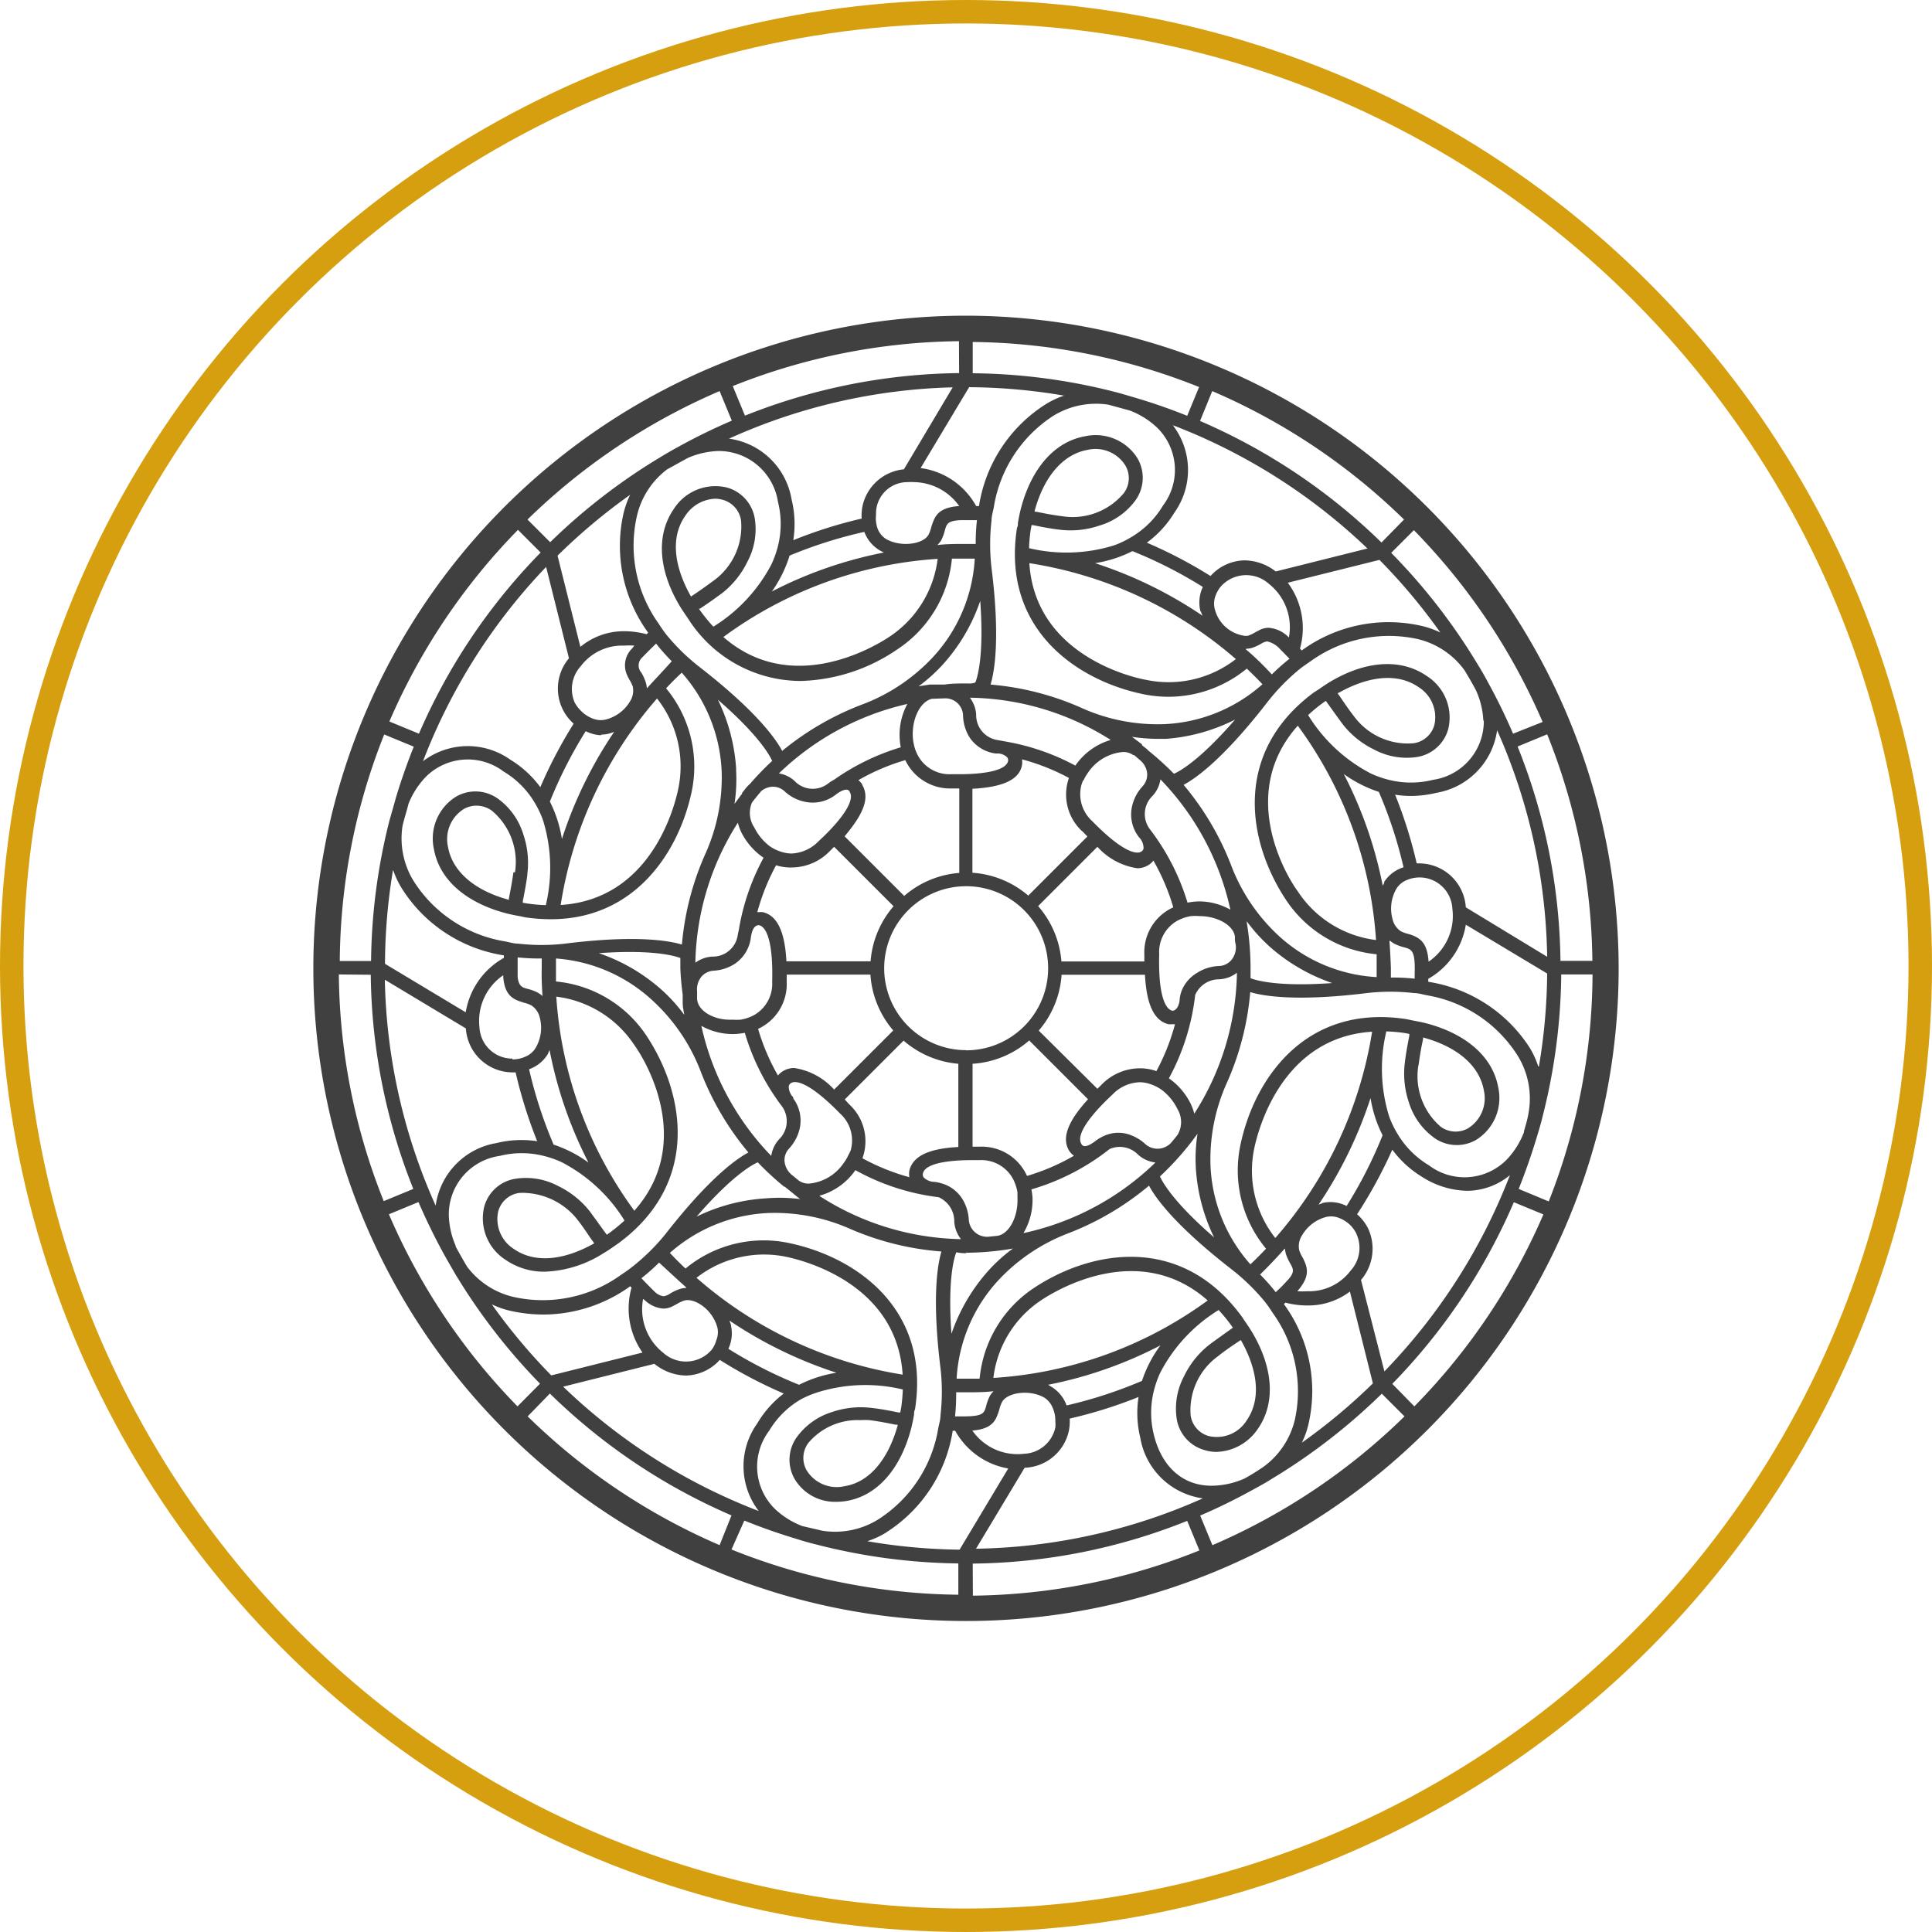 <svg xmlns="http://www.w3.org/2000/svg" viewBox="0 0 123.5 123.5"><defs><style>.cls-1{fill:#404040;}.cls-2{fill:none;stroke:#d59f0f;stroke-miterlimit:10;stroke-width:1.5px;}</style></defs><title>Asset 2</title><g id="Layer_2" data-name="Layer 2"><g id="Layer_1-2" data-name="Layer 1"><path class="cls-1" d="M61.75,20.18A41.72,41.72,0,1,0,103.47,61.9,41.77,41.77,0,0,0,61.75,20.18Zm38,41.24a37.83,37.83,0,0,0-2.74-13.7l1.89-.78a39.87,39.87,0,0,1,2.89,14.48Zm-1.42,6.75A5.59,5.59,0,0,0,97.8,67a9.42,9.42,0,0,0-6.5-4.24c0-.06,0-.12,0-.19a4.86,4.86,0,0,0,2.4-3.46l5.2,3.12A37,37,0,0,1,98.37,68.18ZM51.28,97.55a5.3,5.3,0,0,1-1.73-1.08,3.79,3.79,0,0,1-.39-5,5.74,5.74,0,0,1,2-2A6.2,6.2,0,0,1,52.27,89a10.24,10.24,0,0,1,5.44-.18,10.82,10.82,0,0,1-.1,1.14l-.06.33-.11,0c-.37-.07-1-.21-1.72-.29h0a5.7,5.7,0,0,0-2.53.26,4.39,4.39,0,0,0-2.25,1.6,2.47,2.47,0,0,0-.14,2.69A3,3,0,0,0,53.49,96a3.89,3.89,0,0,0,.66-.06c1.95-.35,3.43-2.06,4.1-4.65.07-.28.13-.58.18-.87,0-.11,0-.21.06-.33,1-6.41-3.74-9.73-8.05-10.63a7.83,7.83,0,0,0-6.62,1.63c-.35-.33-.7-.68-1-1a10.17,10.17,0,0,1,6.28-2.55,11.9,11.9,0,0,1,5.21,1h0A18.07,18.07,0,0,0,60.18,80c-.26.87-.61,3-.06,7.46a13.11,13.11,0,0,1,0,3c0,.3-.1.59-.15.88a8.55,8.55,0,0,1-3.82,5.78,5.22,5.22,0,0,1-3.58.73ZM36,88.64l5.83-1.46,0,0a3.32,3.32,0,0,0,2,.75,3,3,0,0,0,2.18-1,29.62,29.62,0,0,0,4.09,2.15A6.65,6.65,0,0,0,48.4,91a4.7,4.7,0,0,0,.1,5.59A37.19,37.19,0,0,1,36,88.64Zm-6.87-9a5.25,5.25,0,0,1-.44-1.95,3.78,3.78,0,0,1,3.25-3.8,5.75,5.75,0,0,1,2.82,0,6.16,6.16,0,0,1,1.16.41,10.26,10.26,0,0,1,4,3.72,11.13,11.13,0,0,1-.88.73l-.25.18c-.21-.28-.41-.56-.61-.84l-.35-.48-.14-.19a5.75,5.75,0,0,0-2-1.6,4.38,4.38,0,0,0-2.74-.47,2.46,2.46,0,0,0-2,1.8,3.15,3.15,0,0,0,1.38,3.39,4.31,4.31,0,0,0,2.5.75,7.44,7.44,0,0,0,3.7-1.15c.25-.15.5-.31.75-.49l.26-.18c5.21-3.85,4.24-9.52,1.82-13.21a7.82,7.82,0,0,0-5.82-3.52c0-.29,0-.58,0-.88s0-.39,0-.59A10.15,10.15,0,0,1,41.76,64a11.92,11.92,0,0,1,3,4.41h0a18.24,18.24,0,0,0,3.08,5.26c-.79.42-2.53,1.66-5.32,5.24A13.42,13.42,0,0,1,40.39,81c-.24.19-.48.35-.73.52a8.55,8.55,0,0,1-6.81,1.39,5.18,5.18,0,0,1-3-1.95C29.61,80.55,29.36,80.11,29.12,79.67Zm-4.51-17,5.16,3.1a3,3,0,0,0,3,2.81l.18,0a29.57,29.57,0,0,0,1.38,4.4,6.69,6.69,0,0,0-2.61.12,4.7,4.7,0,0,0-3.88,4A36.93,36.93,0,0,1,24.6,62.65Zm.52-7a5.72,5.72,0,0,0,.57,1.19,9.41,9.41,0,0,0,6.5,4.24c0,.06,0,.11,0,.16a4.89,4.89,0,0,0-2.44,3.48l-5.16-3.1A37.15,37.15,0,0,1,25.12,55.63ZM72.24,26.25a5.23,5.23,0,0,1,1.71,1.07,3.78,3.78,0,0,1,.39,5,5.78,5.78,0,0,1-2,2,6.26,6.26,0,0,1-1.12.54,10.27,10.27,0,0,1-5.44.18,11,11,0,0,1,.1-1.14l.06-.33.1,0c.36.07,1,.21,1.7.29h0a5.7,5.7,0,0,0,2.53-.26A4.39,4.39,0,0,0,72.57,32a2.47,2.47,0,0,0,.15-2.69,3.15,3.15,0,0,0-3.37-1.42c-1.95.35-3.43,2.06-4.1,4.65-.07.28-.13.58-.18.88,0,.11,0,.21-.06.32-1,6.41,3.74,9.73,8.05,10.63a8.08,8.08,0,0,0,1.64.17,7.91,7.91,0,0,0,5-1.8c.35.33.7.68,1,1a10.1,10.1,0,0,1-6.28,2.55,11.83,11.83,0,0,1-5.2-1h0a18,18,0,0,0-5.9-1.53c.26-.86.62-3,.06-7.47a13.09,13.09,0,0,1,0-3c0-.3.1-.59.15-.88A8.56,8.56,0,0,1,67.3,26.6a5.21,5.21,0,0,1,3.56-.73C71.33,26,71.78,26.12,72.24,26.25Zm15.18,8.81-5.87,1.47a3.31,3.31,0,0,0-2-.71,3,3,0,0,0-2.17,1,29.57,29.57,0,0,0-4.07-2.13,6.65,6.65,0,0,0,1.76-1.92,4.7,4.7,0,0,0-.1-5.59A37.27,37.27,0,0,1,87.42,35.07ZM98.9,61.16,93.7,58a3,3,0,0,0-3-2.81l-.14,0a29,29,0,0,0-1.38-4.39,6.33,6.33,0,0,0,1,.08,7,7,0,0,0,1.64-.2,4.71,4.71,0,0,0,3.88-4A36.92,36.92,0,0,1,98.9,61.16Zm-7.58.31,0,0c-.07-1-.38-1.4-.93-1.64a2.44,2.44,0,0,0-.37-.13,2.17,2.17,0,0,1-.47-.17,1.27,1.27,0,0,1-.54-.8,2.52,2.52,0,0,1,.26-1.93,1.38,1.38,0,0,1,.65-.54,2.07,2.07,0,0,1,.82-.17h.05a2.1,2.1,0,0,1,2.05,2A3.53,3.53,0,0,1,91.31,61.48ZM76.44,74.63a11.75,11.75,0,0,0,1.17,4.47c-2.62-2.27-3.32-3.57-3.46-3.9a18.4,18.4,0,0,0,2.4-2.73A10.37,10.37,0,0,0,76.44,74.63Zm10.26,4.23a2.15,2.15,0,0,1-.36,2.36,3.32,3.32,0,0,1-2.78,1.32,4.91,4.91,0,0,1-.63,0h0c.66-.76.72-1.27.49-1.83a3,3,0,0,0-.16-.34,2.23,2.23,0,0,1-.21-.45,1.27,1.27,0,0,1,.18-.95,2.53,2.53,0,0,1,1.55-1.18,1.4,1.4,0,0,1,.83.07,2.13,2.13,0,0,1,.74.49A2.09,2.09,0,0,1,86.71,78.87ZM79.56,94.51a5.26,5.26,0,0,1-2,.46c-1.88.06-3.29-1.16-3.8-3.25a5.78,5.78,0,0,1,0-2.82,6.52,6.52,0,0,1,.41-1.16,10.26,10.26,0,0,1,3.73-4,10.92,10.92,0,0,1,.73.88l.18.25-.67.48-.72.52-.13.1a5.67,5.67,0,0,0-1.6,2,4.41,4.41,0,0,0-.47,2.73,2.47,2.47,0,0,0,1.8,2,2.55,2.55,0,0,0,.74.11,3.3,3.3,0,0,0,2.65-1.48c1.13-1.62,1-3.89-.39-6.2-.15-.25-.32-.5-.49-.74-.06-.09-.11-.18-.18-.27-3.85-5.21-9.52-4.24-13.21-1.82a7.83,7.83,0,0,0-3.52,5.83c-.29,0-.58,0-.88,0h-.59a10.1,10.1,0,0,1,2.64-6.26,11.91,11.91,0,0,1,4.41-3h0a18.17,18.17,0,0,0,5.25-3.08c.42.8,1.67,2.54,5.24,5.32a13.41,13.41,0,0,1,2.18,2.12c.19.24.35.49.51.73a8.55,8.55,0,0,1,1.39,6.8,5.21,5.21,0,0,1-2,3Q80.19,94.16,79.56,94.51ZM62.39,99l3.11-5.18h.08a3,3,0,0,0,2.75-2.38,3.2,3.2,0,0,0,.05-.76,29.37,29.37,0,0,0,4.4-1.38,6.64,6.64,0,0,0,.11,2.6,4.7,4.7,0,0,0,4,3.88A37,37,0,0,1,62.39,99Zm-5-7.91C56.77,93.33,55.55,94.75,54,95a2.26,2.26,0,0,1-2.43-1,1.6,1.6,0,0,1,.1-1.76A4.12,4.12,0,0,1,55,90.78a4.44,4.44,0,0,1,.57,0h0c.66.08,1.32.22,1.67.29l.1,0ZM45.51,86.26a2.32,2.32,0,0,1-.2.21,2.17,2.17,0,0,1-2.92,0,3.54,3.54,0,0,1-1.28-3.44l.15.12a1.9,1.9,0,0,0,1.15.5,1.36,1.36,0,0,0,.57-.14l.3-.16a2.17,2.17,0,0,1,.45-.21c.65-.2,1.82.55,2.13,1.73a1.36,1.36,0,0,1-.07.8A1.86,1.86,0,0,1,45.51,86.26Zm1.22-1.56a2.82,2.82,0,0,0-.11-.29,27.25,27.25,0,0,0,6.85,3.34,8.09,8.09,0,0,0-2.39.77,28.62,28.62,0,0,1-4.52-2.3A2.32,2.32,0,0,0,46.72,84.7Zm-2.23-3a7,7,0,0,1,5.76-1.36c1.28.27,7.08,1.8,7.44,7.53A26.23,26.23,0,0,1,44.5,81.66Zm-.64.63a1.48,1.48,0,0,0-.38.06,3,3,0,0,0-.63.29,1,1,0,0,1-.43.18,1,1,0,0,1-.54-.26c-.3-.29-.59-.59-.88-.89a13.27,13.27,0,0,0,1.13-1C42.68,81.21,43.26,81.76,43.86,82.29ZM32.75,67.67a2.1,2.1,0,0,1-2.1-2,3.53,3.53,0,0,1,1.52-3.33c0,.05,0,.1,0,.14.09.91.41,1.29,1,1.51l.33.11a2,2,0,0,1,.47.17,1.28,1.28,0,0,1,.54.8A2.53,2.53,0,0,1,34.23,67a1.37,1.37,0,0,1-.61.53,2,2,0,0,1-.86.19Zm1.93-4a1.63,1.63,0,0,0-.31-.22,2.87,2.87,0,0,0-.65-.24c-.34-.09-.55-.16-.63-.74,0-.19,0-.38,0-.57s0-.46,0-.7a13.69,13.69,0,0,0,1.54.07c0,.21,0,.42,0,.63C34.61,62.49,34.64,63.08,34.68,63.67ZM35,67.41c.05-.09.08-.19.13-.29a26.79,26.79,0,0,0,2.49,7.2,8,8,0,0,0-2.23-1.15,28.47,28.47,0,0,1-1.57-4.82A2.3,2.3,0,0,0,35,67.41Zm5.56,10a26,26,0,0,1-5-13.7,7,7,0,0,1,5,3.11C41.33,67.88,44.37,73.08,40.56,77.38Zm6.5-28.22a11.75,11.75,0,0,0-1.17-4.46c2.64,2.29,3.33,3.59,3.47,3.91a18.27,18.27,0,0,0-1.42,1.47,2.63,2.63,0,0,0-.22.22l-.28.35s0,.09-.07.14l-.42.57A10.37,10.37,0,0,0,47.05,49.16Zm-10.3-4.23a2.16,2.16,0,0,1,.36-2.37,3.32,3.32,0,0,1,2.78-1.32,4.6,4.6,0,0,1,.65,0l-.15.19a1.5,1.5,0,0,0-.32,1.68,2.94,2.94,0,0,0,.15.3,2.27,2.27,0,0,1,.22.45,1.28,1.28,0,0,1-.18.95A2.53,2.53,0,0,1,38.7,46a1.35,1.35,0,0,1-.79-.06,2.06,2.06,0,0,1-.75-.48A2.09,2.09,0,0,1,36.75,44.93ZM44,29.26a5.28,5.28,0,0,1,1.93-.43,3.83,3.83,0,0,1,3.8,3.25,5.78,5.78,0,0,1,0,2.82,6.46,6.46,0,0,1-.41,1.16,10.3,10.3,0,0,1-3.72,4,10.68,10.68,0,0,1-.73-.88l-.2-.27h0l.07,0c.27-.18.75-.5,1.22-.85l.22-.16a5.71,5.71,0,0,0,1.6-2,4.4,4.4,0,0,0,.47-2.74,2.47,2.47,0,0,0-1.8-2,3.15,3.15,0,0,0-3.38,1.38c-1.13,1.63-1,3.89.39,6.21.15.25.32.49.49.74l.17.26a8.54,8.54,0,0,0,7.07,3.78,11.45,11.45,0,0,0,6.14-2,7.82,7.82,0,0,0,3.52-5.82c.3,0,.59,0,.88,0h.58a10.09,10.09,0,0,1-2.64,6.26,11.92,11.92,0,0,1-4.39,3h0A18.28,18.28,0,0,0,50,48c-.42-.79-1.66-2.54-5.24-5.33a13.15,13.15,0,0,1-2.17-2.11c-.19-.24-.35-.48-.51-.73A8.55,8.55,0,0,1,40.71,33a5.18,5.18,0,0,1,1.94-3C43.1,29.76,43.54,29.5,44,29.26Zm16.9-4.5L57.78,30a3,3,0,0,0-2.65,2.37,3.14,3.14,0,0,0-.05.78,29.06,29.06,0,0,0-4.37,1.38,6.63,6.63,0,0,0-.11-2.61,4.7,4.7,0,0,0-4-3.88A36.89,36.89,0,0,1,60.9,24.76Zm5.24,7.89c.59-2.18,1.81-3.61,3.37-3.89a2.25,2.25,0,0,1,2.43,1,1.6,1.6,0,0,1-.1,1.76A4.26,4.26,0,0,1,67.91,33h0c-.66-.08-1.33-.22-1.68-.29l-.09,0ZM78,37.54a1.88,1.88,0,0,1,.21-.22,2.17,2.17,0,0,1,2.9,0,3.53,3.53,0,0,1,1.28,3.43h0a2,2,0,0,0-1.3-.62,1.33,1.33,0,0,0-.55.13l-.32.17a2.23,2.23,0,0,1-.45.21.79.79,0,0,1-.23,0h0a2.29,2.29,0,0,1-1.9-1.76,1.39,1.39,0,0,1,.07-.82A1.92,1.92,0,0,1,78,37.54Zm-1.22,1.56c0,.09.06.17.09.26A27.12,27.12,0,0,0,70,36a8.08,8.08,0,0,0,2.39-.77,28.71,28.71,0,0,1,4.5,2.29A2.32,2.32,0,0,0,76.74,39.09Zm2.26,3a7,7,0,0,1-5.77,1.36C72,43.23,66.16,41.69,65.8,36A26.26,26.26,0,0,1,79,42.13Zm.63-.63a1.65,1.65,0,0,0,.35-.05,3.19,3.19,0,0,0,.63-.29A.94.94,0,0,1,81,41a1.54,1.54,0,0,1,.83.5l0,0,.24.24.36.37a13.6,13.6,0,0,0-1.13,1C80.81,42.58,80.23,42,79.63,41.5ZM75.27,70.9a1.6,1.6,0,0,1,0,1.65l-.25.31-.07.08a1.18,1.18,0,0,1-1.72.21A2.85,2.85,0,0,0,72,72.47a2.25,2.25,0,0,0-.51-.06,2.29,2.29,0,0,0-1.06.27,2.6,2.6,0,0,0-.41.26c-.76.58-.88.21-.9.17-.32-.52.4-1.66,2-3.15a2.52,2.52,0,0,1,1.74-.78,2.1,2.1,0,0,1,.64.11,2.68,2.68,0,0,1,.79.4A3.42,3.42,0,0,1,75.27,70.9Zm-9.84,7.91A4.12,4.12,0,0,0,66,76.54a4,4,0,0,0-.07-.51,14.69,14.69,0,0,0,5-2.58,1.63,1.63,0,0,1,1.82.36,2,2,0,0,0,1.11.5A17.31,17.31,0,0,1,65.44,78.82Zm-5.2-3.15a2.44,2.44,0,0,0-.48-.11,1,1,0,0,1-.71-.29A.31.31,0,0,1,59,75c.18-.76,2.22-.84,3.09-.84h.52a2.3,2.3,0,0,1,2.15,1.21,2.89,2.89,0,0,1,.28.85c0,.13,0,.25,0,.33.06,1.23-.54,2.35-1.3,2.45l-.5.05A1.17,1.17,0,0,1,61.93,78a2.81,2.81,0,0,0-.44-1.4A2.32,2.32,0,0,0,60.24,75.66Zm-6-1.82a2.73,2.73,0,0,1-.31.52,3,3,0,0,1-2.21,1.3,1.06,1.06,0,0,1-.67-.21l-.39-.32a1.29,1.29,0,0,1-.5-.89,1.08,1.08,0,0,1,.29-.82,2.8,2.8,0,0,0,.69-1.33,2.37,2.37,0,0,0-.42-1.87l0-.07a1,1,0,0,1-.29-.71.3.3,0,0,1,.12-.19.47.47,0,0,1,.28-.08c.35,0,1.18.27,2.87,2a2.32,2.32,0,0,1,.69,2.36A2.82,2.82,0,0,1,54.23,73.84Zm-5.77-8.07a3.16,3.16,0,0,0,1.83-3c0-.17,0-.31,0-.47h5.35a6.09,6.09,0,0,0,1.46,3.57l-3.78,3.78a4.29,4.29,0,0,0-2.55-1.38,1.36,1.36,0,0,0-.75.22,1.21,1.21,0,0,0-.29.26A13.78,13.78,0,0,1,48.46,65.77Zm-3.9-1.85c0-.17,0-.26,0-.35s0-.14,0-.2a1.29,1.29,0,0,1,.28-.94,1.11,1.11,0,0,1,.78-.38A2.77,2.77,0,0,0,47,61.59a2.37,2.37,0,0,0,1-1.69,2.13,2.13,0,0,1,.06-.28c.07-.24.19-.48.46-.48h0c.59.14.9,1.45.84,3.61a2.3,2.3,0,0,1-1.16,2.14,2.8,2.8,0,0,1-.85.29,3.55,3.55,0,0,1-.54,0h0C45.68,65.24,44.66,64.65,44.57,63.93Zm3.62-11.08a1.68,1.68,0,0,1-.11-1.54c.19-.25.39-.49.59-.73a1.2,1.2,0,0,1,.75-.28,1.09,1.09,0,0,1,.74.29,2.72,2.72,0,0,0,1.39.69,2.38,2.38,0,0,0,1.88-.47,2.17,2.17,0,0,1,.36-.23c.43-.21.52,0,.54.06.32.51-.39,1.66-2,3.15a2.54,2.54,0,0,1-1.74.78,2.23,2.23,0,0,1-.57-.09,2.68,2.68,0,0,1-.81-.38A3.43,3.43,0,0,1,48.19,52.84ZM58,45a4.16,4.16,0,0,0-.49,2.19,3.85,3.85,0,0,0,.07.58,14.69,14.69,0,0,0-4.26,2.07,2.68,2.68,0,0,0-.39.25,1.6,1.6,0,0,1-2.14-.17,1.93,1.93,0,0,0-1-.48A17.31,17.31,0,0,1,58,45Zm2.4-.36a1.13,1.13,0,0,1,1.16,1.07A2.78,2.78,0,0,0,62,47.17a2.37,2.37,0,0,0,1.68,1,1.35,1.35,0,0,1,.19,0,.89.89,0,0,1,.52.25.32.32,0,0,1,.05.23c-.18.76-2.22.84-3.09.84h-.53a2.3,2.3,0,0,1-2.12-1.15,2.68,2.68,0,0,1-.3-.84,3.13,3.13,0,0,1-.05-.4c-.06-1.18.49-2.26,1.22-2.43Zm8.86,5.25a2.9,2.9,0,0,1,.29-.5,3,3,0,0,1,2.23-1.32,1.08,1.08,0,0,1,.66.2l.06,0,.42.36a1.26,1.26,0,0,1,.41.81,1.1,1.1,0,0,1-.29.82,2.78,2.78,0,0,0-.69,1.35,2.37,2.37,0,0,0,.46,1.91v0a1,1,0,0,1,.29.71.29.29,0,0,1-.12.19.46.46,0,0,1-.28.08c-.35,0-1.18-.27-2.87-2a2.32,2.32,0,0,1-.7-2.33A2.67,2.67,0,0,1,69.23,49.9ZM75,58a3.15,3.15,0,0,0-1.85,3c0,.16,0,.3,0,.46H67.85a6.1,6.1,0,0,0-1.49-3.54l3.79-3.79a4.28,4.28,0,0,0,2.54,1.37,1.33,1.33,0,0,0,.75-.22,1.12,1.12,0,0,0,.29-.27A13.86,13.86,0,0,1,75,58ZM68.35,73.57a1.17,1.17,0,0,0,.3.31,13.77,13.77,0,0,1-3,1.29,3.17,3.17,0,0,0-3-1.87h-.48V68a6.08,6.08,0,0,0,3.62-1.49l3.76,3.76C68.24,71.7,67.85,72.77,68.35,73.57Zm-6.6-6.44A5.24,5.24,0,1,1,67,61.9,5.24,5.24,0,0,1,61.75,67.14Zm-6.64-17a1.12,1.12,0,0,0-.24-.26,13.67,13.67,0,0,1,3-1.28,3.17,3.17,0,0,0,3,1.81h.45V55.8a6.08,6.08,0,0,0-3.52,1.47l-3.81-3.81C55.22,52,55.61,51,55.11,50.16Zm14.07,3,.33.34-3.78,3.78a6.1,6.1,0,0,0-3.57-1.46V50.42c1.94-.1,3-.58,3.17-1.51a1.18,1.18,0,0,0,0-.37,13.81,13.81,0,0,1,3,1.19A3.19,3.19,0,0,0,69.18,53.14ZM50.65,55.45a3.4,3.4,0,0,0,2.35-1l.32-.32,3.8,3.8a6.09,6.09,0,0,0-1.47,3.52H50.27c-.1-1.91-.59-2.92-1.5-3.14a1,1,0,0,0-.25,0h-.11a13.75,13.75,0,0,1,1.2-3A3.06,3.06,0,0,0,50.65,55.45ZM54.29,70.6,54,70.28l3.76-3.76A6.12,6.12,0,0,0,61.26,68v5.32c-1.91.1-2.91.59-3.13,1.51a1.26,1.26,0,0,0,0,.42,13.79,13.79,0,0,1-3-1.21A3.19,3.19,0,0,0,54.29,70.6Zm18.52-2.31a3.43,3.43,0,0,0-2.35,1l-.31.31L66.4,65.88a6.08,6.08,0,0,0,1.46-3.57h5.33c.1,1.92.59,2.94,1.5,3.16a1.29,1.29,0,0,0,.25,0h.17a13.81,13.81,0,0,1-1.19,3A3.09,3.09,0,0,0,72.81,68.29Zm2.71-4.92a2.66,2.66,0,0,0-.11.47c0,.29-.15.77-.47.77h0c-.59-.14-.9-1.46-.84-3.62a2.29,2.29,0,0,1,1.19-2.15,2.79,2.79,0,0,1,.85-.28,3.31,3.31,0,0,1,.52,0c1.17,0,2.19.59,2.28,1.31,0,.22,0,.31.05.5a1.28,1.28,0,0,1-.28,1,1.07,1.07,0,0,1-.78.38,2.81,2.81,0,0,0-1.41.44A2.33,2.33,0,0,0,75.52,63.37Zm3.13-5.22a4.11,4.11,0,0,0-2-.53,4.32,4.32,0,0,0-.74.08A14.65,14.65,0,0,0,73.5,53a1.61,1.61,0,0,1,.18-2.13,2,2,0,0,0,.5-1.05A17.26,17.26,0,0,1,78.65,58.15ZM73.43,48l-.12-.12L73,47.64,73,47.58h0l-.64-.48a11.16,11.16,0,0,0,1.61.13l.57,0A11.76,11.76,0,0,0,78.95,46c-2.28,2.63-3.57,3.32-3.91,3.46A18.73,18.73,0,0,0,73.43,48ZM71,47.3a4.16,4.16,0,0,0-2.26,1.64,14.66,14.66,0,0,0-4.58-1.56l-.37-.07a1.61,1.61,0,0,1-1.39-1.63A2,2,0,0,0,62,44.6,17.18,17.18,0,0,1,71,47.3Zm-9.27-3.61c-.46,0-.91,0-1.36.07h-.06l-.33,0h-.11l-.33,0-.11,0-.71.11a10.47,10.47,0,0,0,1.61-1.46,11.66,11.66,0,0,0,2.33-4c.25,3.46-.17,4.87-.31,5.21C62.17,43.71,62,43.69,61.75,43.69Zm.62-8.92h-.62c-.61,0-1.21,0-1.81.07a1.8,1.8,0,0,0,.24-.29,3.13,3.13,0,0,0,.24-.65c.11-.4.17-.61,1-.65h.36l.69,0A13.06,13.06,0,0,0,62.37,34.77Zm-11.91.76A28.68,28.68,0,0,1,55.25,34a2.31,2.31,0,0,0,1,1.19l.25.13a26.69,26.69,0,0,0-7.16,2.49A8.1,8.1,0,0,0,50.47,35.53Zm9.5.19a7,7,0,0,1-3.11,5c-1.09.72-6.29,3.75-10.59,0A25.92,25.92,0,0,1,60,35.72Zm1.36-3.37c-1.09.08-1.45.46-1.65,1a3.28,3.28,0,0,0-.12.35,2.25,2.25,0,0,1-.17.47c-.33.63-1.79.83-2.73.28a1.4,1.4,0,0,1-.52-.63A2,2,0,0,1,56,32.9a2,2,0,0,1,2-2.08,3.66,3.66,0,0,1,.47,0,3.6,3.6,0,0,1,2.86,1.55ZM45.64,37.1l-.18.13c-.47.35-.94.67-1.21.85l-.08.05c-1.13-2-1.29-3.84-.37-5.15a2.4,2.4,0,0,1,1.91-1.1,1.84,1.84,0,0,1,.49.07,1.61,1.61,0,0,1,1.17,1.32A4.27,4.27,0,0,1,45.64,37.1Zm-4.21,3.35-.1.09a5.65,5.65,0,0,0-1.43-.19,4.34,4.34,0,0,0-2.8,1l-1.46-5.83a37.62,37.62,0,0,1,4.64-3.89,5.77,5.77,0,0,0-.43,1.22A9.43,9.43,0,0,0,41.43,40.44Zm-3,6.51a2.15,2.15,0,0,0,.52-.07,3.21,3.21,0,0,0,.31-.11,27.11,27.11,0,0,0-3.34,6.85,8.11,8.11,0,0,0-.77-2.39,28.57,28.57,0,0,1,2.29-4.5A2.48,2.48,0,0,0,38.41,47ZM42,44.65a7,7,0,0,1,1.36,5.76c-.26,1.28-1.8,7.08-7.52,7.44A26.26,26.26,0,0,1,42,44.65ZM41.35,44a1.71,1.71,0,0,0-.07-.38A3,3,0,0,0,41,43a.69.69,0,0,1,0-.92c.31-.32.62-.63.94-.94a13.12,13.12,0,0,0,1,1.13C42.43,42.84,41.88,43.42,41.35,44Zm5.81,8.58a3.63,3.63,0,0,0,.23.63,4.3,4.3,0,0,0,1.42,1.62,14.59,14.59,0,0,0-1.59,4.66,2.74,2.74,0,0,0-.06.28,1.61,1.61,0,0,1-1.63,1.38,2,2,0,0,0-1.08.39A17.2,17.2,0,0,1,47.16,52.6Zm-3.52,11a.29.29,0,0,0,0,0c0,.1,0,.2,0,.43a1,1,0,0,0,0,.1c0,.25.06.51.1.76a10.51,10.51,0,0,0-1.46-1.61,11.75,11.75,0,0,0-4-2.33c3.46-.25,4.87.18,5.21.31,0,.22,0,.42,0,.64A16.43,16.43,0,0,0,43.64,63.57Zm1.2,2a4.1,4.1,0,0,0,2,.52h0a4,4,0,0,0,.77-.08A14.66,14.66,0,0,0,50,70.74a1.62,1.62,0,0,1-.2,2.09,2,2,0,0,0-.5,1.06A17.3,17.3,0,0,1,44.84,65.61Zm5.3,10.26,0,0,.35.28h0c.22.17.43.36.66.53A10.37,10.37,0,0,0,49,76.6a11.66,11.66,0,0,0-4.47,1.17c2.28-2.64,3.58-3.33,3.91-3.47A18.71,18.71,0,0,0,50.14,75.87Zm2.26.59a4.14,4.14,0,0,0,2.28-1.63A14.55,14.55,0,0,0,60,76.53a1.68,1.68,0,0,1,1,1.54,2,2,0,0,0,.43,1.14A17.23,17.23,0,0,1,52.4,76.46Zm9.35,3.65a18.11,18.11,0,0,0,3-.27,10.3,10.3,0,0,0-1.6,1.45,11.75,11.75,0,0,0-2.33,4c-.25-3.45.17-4.86.31-5.21C61.32,80.09,61.53,80.11,61.75,80.11ZM61.12,89h.63c.59,0,1.18,0,1.76-.07a1.75,1.75,0,0,0-.23.29,3.08,3.08,0,0,0-.24.65c-.13.46-.18.66-1.38.67l-.61,0A13.13,13.13,0,0,0,61.12,89ZM73,88.27a28.62,28.62,0,0,1-4.82,1.57,2.3,2.3,0,0,0-1-1.21L67,88.52A26.66,26.66,0,0,0,74.18,86,8,8,0,0,0,73,88.27Zm-9.5-.19a6.94,6.94,0,0,1,3.11-5c1.09-.72,6.29-3.75,10.59.05A25.93,25.93,0,0,1,63.52,88.08Zm-1.39,3.37c1.08-.08,1.45-.45,1.65-1a3.53,3.53,0,0,0,.12-.35,2.14,2.14,0,0,1,.17-.47c.33-.63,1.79-.83,2.72-.28a1.39,1.39,0,0,1,.52.64,2,2,0,0,1,.17.87,1.89,1.89,0,0,1,0,.39,2.13,2.13,0,0,1-2,1.68,3.52,3.52,0,0,1-3.33-1.52ZM77.85,86.7l.1-.08c.49-.38,1-.72,1.29-.91l.08-.05h0c1.13,2,1.28,3.83.37,5.14a2.25,2.25,0,0,1-2.41,1,1.6,1.6,0,0,1-1.17-1.32A4.26,4.26,0,0,1,77.85,86.7Zm4.22-3.34.1-.09a5.53,5.53,0,0,0,1.4.18,4.39,4.39,0,0,0,2.72-.89l1.47,5.87a37.33,37.33,0,0,1-4.54,3.79A5.54,5.54,0,0,0,83.65,91,9.42,9.42,0,0,0,82.07,83.36Zm2.47-6.45-.25.09a27.15,27.15,0,0,0,3.32-6.81,8,8,0,0,0,.77,2.38,28.29,28.29,0,0,1-2.3,4.52A2.29,2.29,0,0,0,84.53,76.9Zm-3,2.25a6.94,6.94,0,0,1-1.36-5.77c.27-1.28,1.81-7.08,7.53-7.44A26.28,26.28,0,0,1,81.51,79.15Zm.6.66a1.75,1.75,0,0,0,.06.34,3.29,3.29,0,0,0,.29.63c.18.32.28.53-.14,1-.16.17-.31.34-.47.5l-.33.31a13,13,0,0,0-1-1.13Q81.34,80.7,82.12,79.82Zm-5.79-8.6a3.4,3.4,0,0,0-.26-.71,4.31,4.31,0,0,0-1.37-1.58,14.57,14.57,0,0,0,1.68-5.33,1.67,1.67,0,0,1,1.54-1,2,2,0,0,0,1.13-.42A17.21,17.21,0,0,1,76.33,71.21Zm3.36-12.31a10.59,10.59,0,0,0,1.45,1.6,11.69,11.69,0,0,0,4,2.33c-3.46.25-4.87-.17-5.22-.31,0-.21,0-.42,0-.63A18.24,18.24,0,0,0,79.69,58.91Zm8.78-2.52c0,.07-.07.15-.1.23a26.72,26.72,0,0,0-2.49-7.14,8.2,8.2,0,0,0,2.24,1.14,28.43,28.43,0,0,1,1.58,4.82A2.29,2.29,0,0,0,88.47,56.39Zm-5.53-10a26,26,0,0,1,5,13.7,7,7,0,0,1-5-3.11C82.17,55.91,79.13,50.72,82.93,46.42Zm5.89,13.74a1.81,1.81,0,0,0,.27.19,3.2,3.2,0,0,0,.65.24c.47.13.71.2.66,1.69a.53.53,0,0,0,0,.07c0,.08,0,.15,0,.24a12.78,12.78,0,0,0-1.52-.07c0-.21,0-.42,0-.62C88.89,61.31,88.86,60.74,88.82,60.16Zm6-14.08a3.79,3.79,0,0,1-3.25,3.8,5.81,5.81,0,0,1-2.82,0,6.43,6.43,0,0,1-1.16-.41,10.25,10.25,0,0,1-4-3.73,10,10,0,0,1,.88-.73l.25-.18.56.78.42.58.12.16a5.68,5.68,0,0,0,2,1.6,4.41,4.41,0,0,0,2.73.47,2.47,2.47,0,0,0,2-1.8,3.14,3.14,0,0,0-1.38-3.38c-1.63-1.13-3.89-1-6.2.39-.25.15-.49.32-.74.49l-.27.17c-5.21,3.86-4.24,9.52-1.82,13.21A7.84,7.84,0,0,0,88,61c0,.29,0,.58,0,.88s0,.39,0,.58a10.07,10.07,0,0,1-6.26-2.64,11.88,11.88,0,0,1-3-4.4h0a18.1,18.1,0,0,0-3.08-5.25c.79-.42,2.54-1.66,5.32-5.24a13.33,13.33,0,0,1,2.11-2.17c.24-.19.49-.35.73-.52a8.55,8.55,0,0,1,6.8-1.39,5.17,5.17,0,0,1,3,2c.25.42.5.84.73,1.28A5.24,5.24,0,0,1,94.82,46.08Zm-9.3-1.75c2-1.13,3.83-1.28,5.14-.37a2.26,2.26,0,0,1,1,2.41,1.61,1.61,0,0,1-1.32,1.17,4.27,4.27,0,0,1-3.83-1.74l-.1-.13c-.37-.48-.7-1-.89-1.26l-.05-.08ZM90.83,40a9.43,9.43,0,0,0-7.62,1.58l-.11-.12a4.86,4.86,0,0,0-.78-4.21l5.86-1.46a37.45,37.45,0,0,1,3.89,4.64A5.8,5.8,0,0,0,90.83,40Zm-24-14.15a9.41,9.41,0,0,0-4.25,6.5H62.4a4.77,4.77,0,0,0-3.55-2.43l3.1-5.17a37.28,37.28,0,0,1,6.07.54A5.52,5.52,0,0,0,66.83,25.85Zm-5.52-2a37.91,37.91,0,0,0-13.69,2.72l-.78-1.89A40,40,0,0,1,61.3,21.81ZM46,25l.78,1.89q-1.68.72-3.27,1.59c-.44.24-.85.47-1.34.77a38.23,38.23,0,0,0-7,5.41l-1.45-1.45A40.29,40.29,0,0,1,46,25ZM34.91,36.24l1.46,5.84a3,3,0,0,0,.3,4.18,29.43,29.43,0,0,0-2.13,4.06,6.69,6.69,0,0,0-1.92-1.76,4.71,4.71,0,0,0-5.58.1A37.24,37.24,0,0,1,34.91,36.24Zm-8.8,15.15a5.3,5.3,0,0,1,1.07-1.69,3.79,3.79,0,0,1,5-.39,5.76,5.76,0,0,1,2,2,6.32,6.32,0,0,1,.53,1.12,10.27,10.27,0,0,1,.18,5.43,9.86,9.86,0,0,1-1.14-.1l-.33-.05,0-.11c.07-.35.2-1,.29-1.67a.64.64,0,0,0,0-.07,5.66,5.66,0,0,0-.26-2.53,4.4,4.4,0,0,0-1.6-2.26,2.47,2.47,0,0,0-2.69-.15,3.15,3.15,0,0,0-1.42,3.37c.35,1.95,2.06,3.43,4.65,4.1.28.07.58.13.87.18l.32.07a11.3,11.3,0,0,0,1.64.12c5.34,0,8.17-4.25,9-8.18A7.84,7.84,0,0,0,42.58,44c.33-.36.68-.7,1-1a10.15,10.15,0,0,1,2.55,6.28,11.91,11.91,0,0,1-1,5.21h0a18,18,0,0,0-1.54,5.89c-.86-.26-3-.62-7.47-.06a13,13,0,0,1-3,0c-.3,0-.59-.1-.88-.15a8.55,8.55,0,0,1-5.78-3.82,5.2,5.2,0,0,1-.73-3.55C25.84,52.32,26,51.85,26.11,51.39Zm6.71,4.37c-.09.66-.22,1.32-.29,1.67l0,.09h0c-2.19-.59-3.61-1.81-3.89-3.37a2.27,2.27,0,0,1,1-2.43,1.63,1.63,0,0,1,.8-.22,1.72,1.72,0,0,1,1,.32,4.27,4.27,0,0,1,1.48,3.94ZM38,79.47c-2,1.13-3.84,1.28-5.15.37a2.26,2.26,0,0,1-1-2.41,1.61,1.61,0,0,1,1.32-1.17,2.92,2.92,0,0,1,.49,0A4.5,4.5,0,0,1,36.94,78l.12.16c.36.47.68,1,.86,1.22l.05.08ZM32.66,83.8a9.69,9.69,0,0,0,2.09.23,9.55,9.55,0,0,0,5.54-1.81l.08.09a4.91,4.91,0,0,0,.7,4.15l-5.83,1.46a37.26,37.26,0,0,1-3.8-4.54A5.78,5.78,0,0,0,32.66,83.8Zm24,14.15a9.41,9.41,0,0,0,4.24-6.49h.16a4.81,4.81,0,0,0,3.39,2.41l-3.11,5.19a37.21,37.21,0,0,1-5.9-.54A5.65,5.65,0,0,0,56.67,97.95Zm5.52,2a37.78,37.78,0,0,0,13.71-2.73l.78,1.89A39.92,39.92,0,0,1,62.19,102Zm15.32-1.18-.78-1.89q1.7-.73,3.31-1.62c.44-.24.85-.46,1.24-.71a38.35,38.35,0,0,0,7.06-5.46l1.45,1.45A40.23,40.23,0,0,1,77.51,98.77Zm11-11.09L87,81.82l0,0a3.07,3.07,0,0,0,.45-3.3,3,3,0,0,0-.7-.9A29.48,29.48,0,0,0,89,73.49a6.68,6.68,0,0,0,1.92,1.75,5.52,5.52,0,0,0,2.87.88,4.33,4.33,0,0,0,2.73-1A37.25,37.25,0,0,1,88.48,87.68Zm8.93-15.34a5.27,5.27,0,0,1-1.09,1.76,3.78,3.78,0,0,1-5,.39,5.79,5.79,0,0,1-2-2,6.25,6.25,0,0,1-.54-1.12,10.25,10.25,0,0,1-.18-5.44,10.64,10.64,0,0,1,1.14.1l.33.06,0,.11c-.07.37-.21,1.05-.29,1.74h0a5.74,5.74,0,0,0,.26,2.53,4.41,4.41,0,0,0,1.6,2.25,2.48,2.48,0,0,0,2.69.15,3.15,3.15,0,0,0,1.42-3.37c-.35-1.94-2.05-3.43-4.65-4.1-.28-.07-.57-.12-.87-.18l-.33-.07c-6.41-1-9.73,3.74-10.63,8.05a7.84,7.84,0,0,0,1.64,6.62c-.33.35-.68.7-1,1a10.12,10.12,0,0,1-2.55-6.29,11.89,11.89,0,0,1,1-5.21h0a18,18,0,0,0,1.54-5.9c.86.26,3,.61,7.46.06a13.1,13.1,0,0,1,3,0c.31,0,.59.1.88.15A8.54,8.54,0,0,1,97,67.46a5.19,5.19,0,0,1,.72,3.62C97.66,71.5,97.53,71.92,97.41,72.34Zm-6.75-4.25a.19.19,0,0,0,0,0c.08-.66.21-1.32.29-1.68l0-.09h0c2.18.59,3.6,1.8,3.88,3.37a2.26,2.26,0,0,1-1,2.43,1.61,1.61,0,0,1-1.76-.1A4.26,4.26,0,0,1,90.67,68.09ZM96.72,46.9q-.72-1.68-1.6-3.28c-.23-.43-.46-.83-.74-1.28a38.23,38.23,0,0,0-5.45-7l1.45-1.45a40.27,40.27,0,0,1,8.23,12.26ZM88.31,34.68a38.22,38.22,0,0,0-11.6-7.77L77.49,25a40.18,40.18,0,0,1,12.26,8.21Zm-12.42-8.1q-1.61-.65-3.3-1.15c-.45-.13-.9-.27-1.41-.4a37.91,37.91,0,0,0-9-1.17v-2a39.94,39.94,0,0,1,14.47,2.88ZM33.11,33.87l1.45,1.45A38.12,38.12,0,0,0,26.78,46.9l-1.89-.78A40.27,40.27,0,0,1,33.11,33.87ZM24.56,46.95l1.89.78q-.65,1.62-1.16,3.32c-.11.43-.27.94-.41,1.46a37.92,37.92,0,0,0-1.16,8.92h-2A39.76,39.76,0,0,1,24.56,46.95ZM23.7,62.31A37.87,37.87,0,0,0,26.42,76l-1.89.78a39.82,39.82,0,0,1-2.87-14.49Zm3.05,14.53q.73,1.69,1.61,3.3c.25.45.47.83.75,1.31a38.33,38.33,0,0,0,5.41,7L33.08,89.9a40.28,40.28,0,0,1-8.22-12.28Zm8.4,12.24a38.14,38.14,0,0,0,11.61,7.79L46,98.77a40.24,40.24,0,0,1-12.27-8.23Zm12.43,8.12q1.63.66,3.33,1.17c.46.15.9.27,1.35.38a38.07,38.07,0,0,0,9,1.19v2a39.89,39.89,0,0,1-14.5-2.89ZM90.41,89.9,89,88.46a38.18,38.18,0,0,0,7.77-11.61l1.89.78A40.17,40.17,0,0,1,90.41,89.9ZM99,76.8,97.08,76c.43-1.08.82-2.19,1.16-3.32.14-.46.27-.89.36-1.28a38,38,0,0,0,1.2-9.11h2A39.91,39.91,0,0,1,99,76.8Z"/><circle class="cls-2" cx="61.75" cy="61.75" r="61"/></g></g></svg>